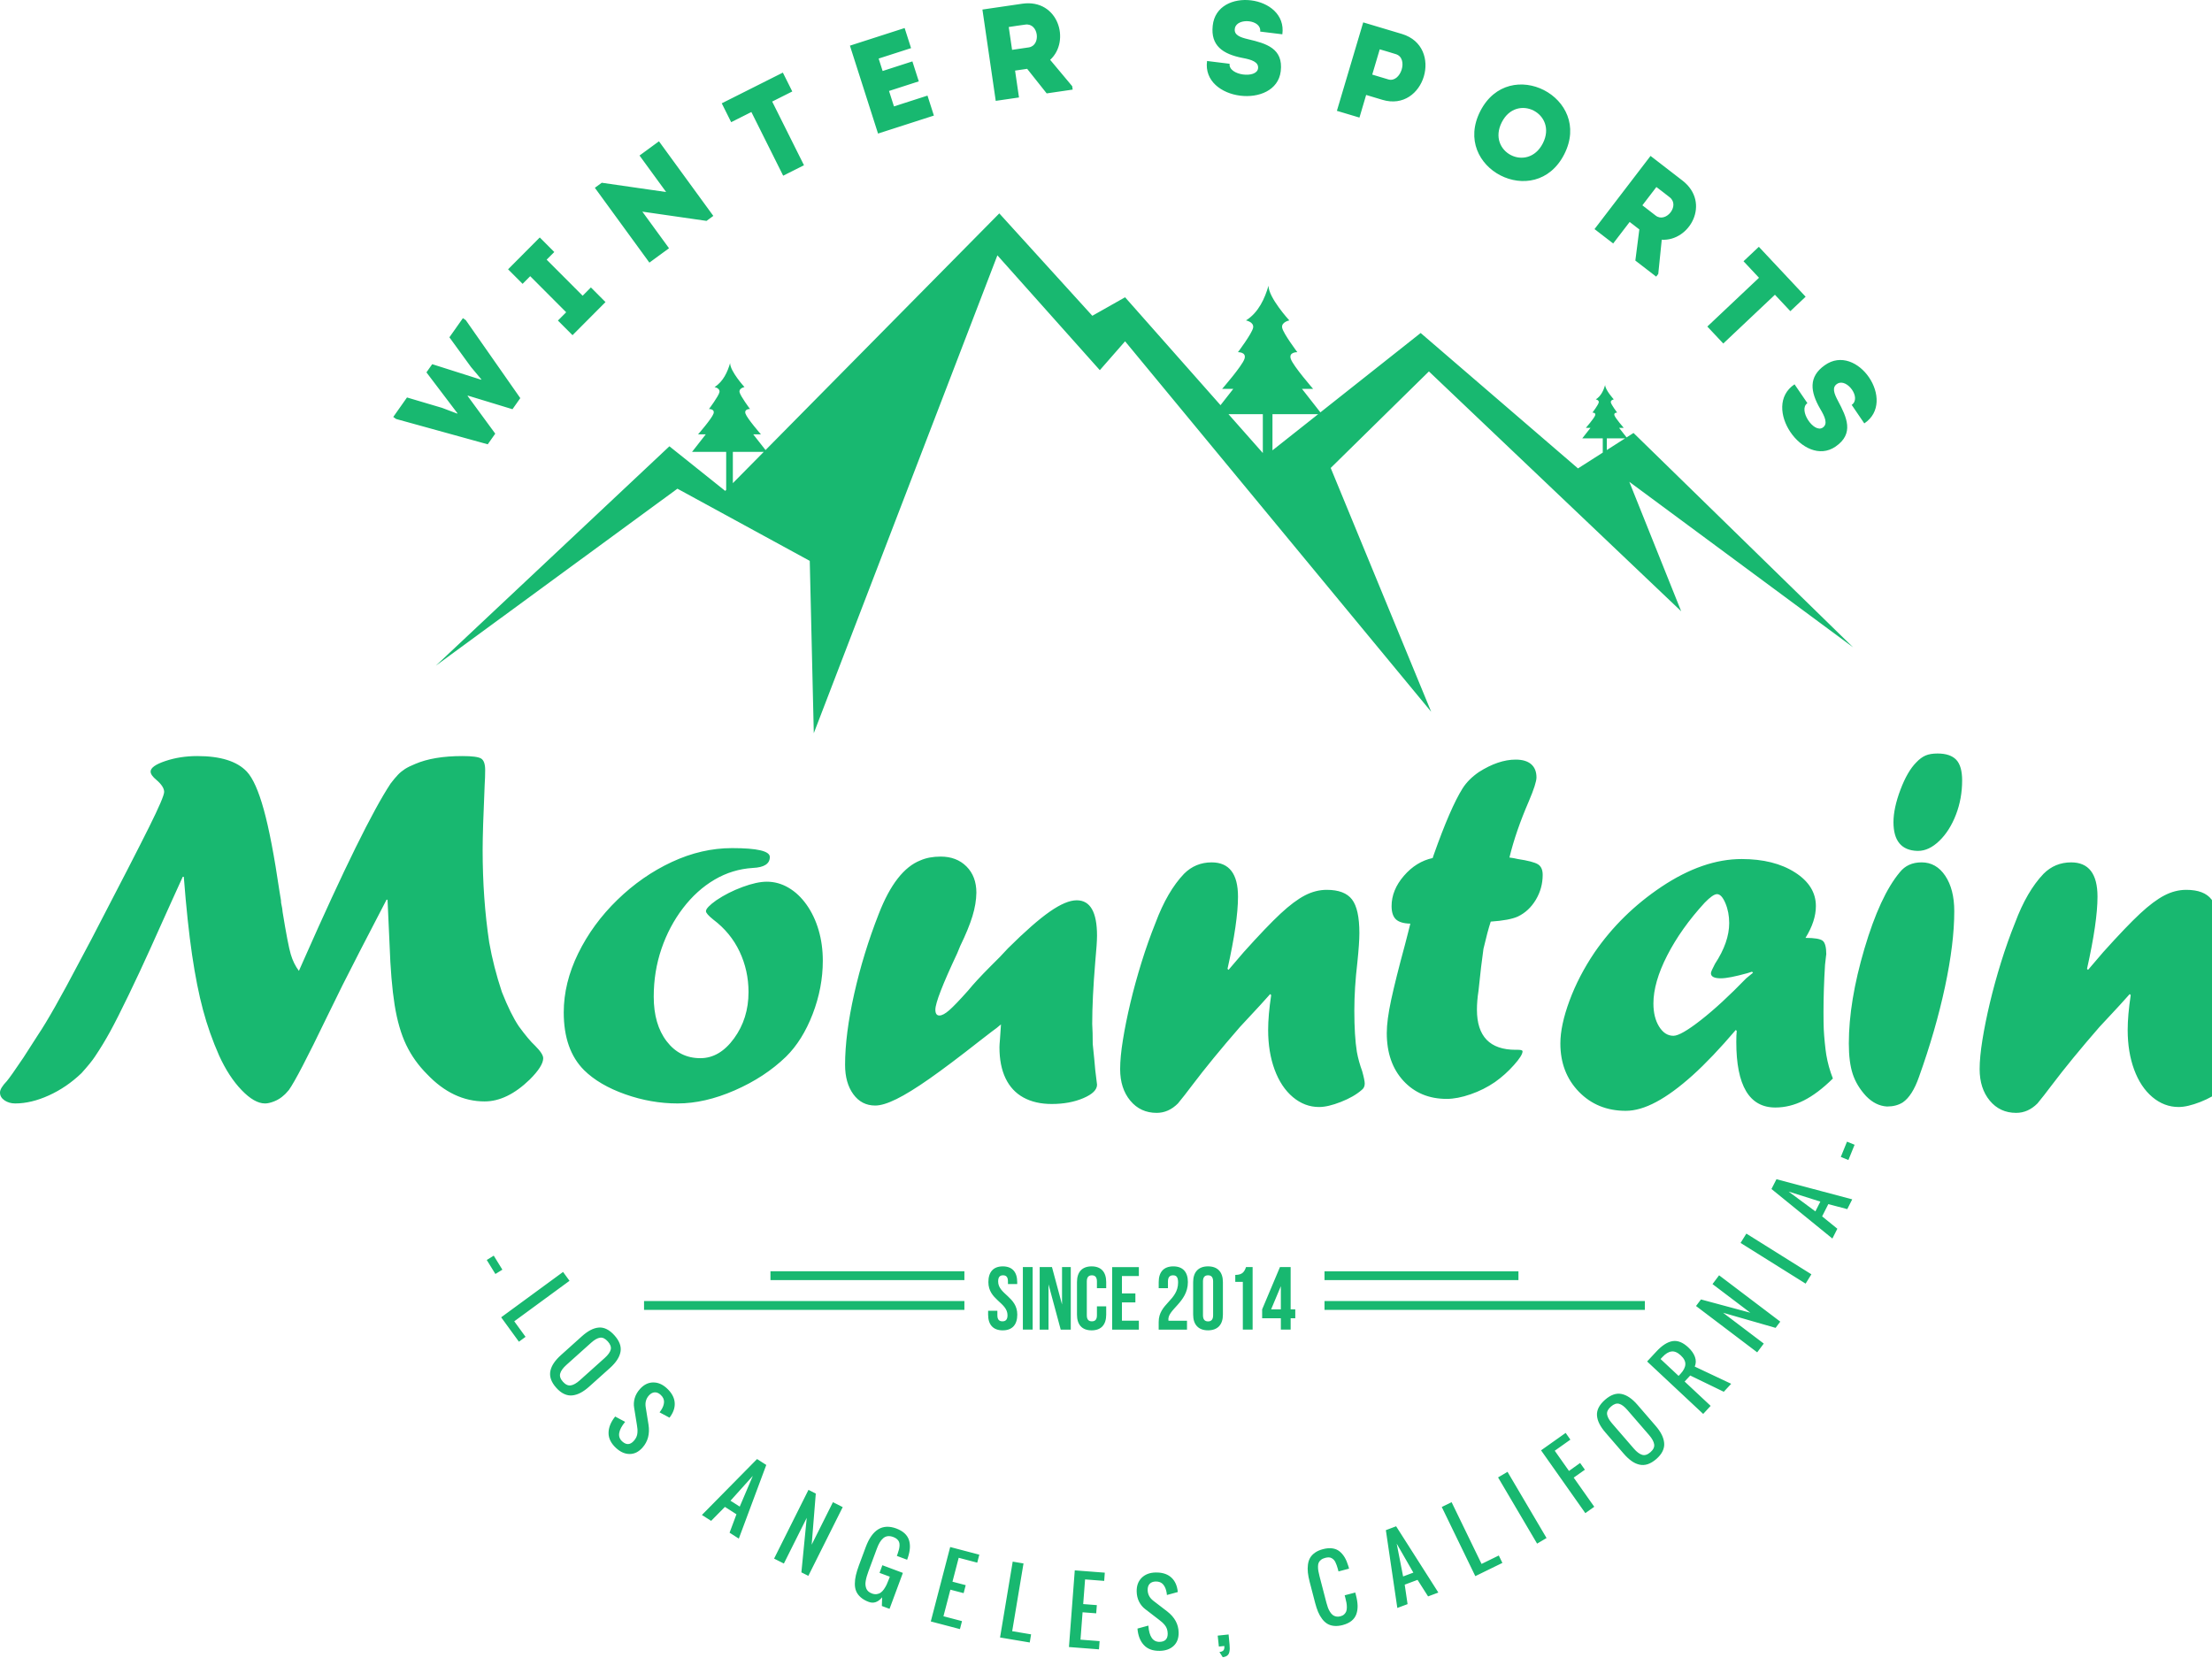 <?xml version="1.0" encoding="utf-8"?>
<!-- Generator: Adobe Illustrator 16.0.0, SVG Export Plug-In . SVG Version: 6.00 Build 0)  -->
<!DOCTYPE svg PUBLIC "-//W3C//DTD SVG 1.1//EN" "http://www.w3.org/Graphics/SVG/1.1/DTD/svg11.dtd">
<svg version="1.1" id="Layer_1" xmlns="http://www.w3.org/2000/svg" xmlns:xlink="http://www.w3.org/1999/xlink" x="0px" y="0px"
	 width="120px" height="89.954px" viewBox="0 0 120 89.954" enable-background="new 0 0 120 89.954" xml:space="preserve">
<g>
	<g>
		<path fill="#18B870" d="M26.785,68.123l-0.379,0.235l0.469,0.76l0.379-0.234L26.785,68.123z M30.896,69.488l-0.35-0.481
			l-3.358,2.461l0.963,1.324l0.36-0.264l-0.613-0.843L30.896,69.488z M33.662,73.341c0.054-0.289-0.055-0.585-0.325-0.889
			c-0.139-0.156-0.28-0.27-0.425-0.341s-0.291-0.101-0.439-0.086s-0.296,0.061-0.444,0.14c-0.147,0.078-0.303,0.19-0.466,0.336
			l-1.124,1.01c-0.163,0.146-0.292,0.289-0.388,0.429c-0.096,0.141-0.16,0.284-0.192,0.433c-0.032,0.147-0.022,0.298,0.029,0.452
			c0.053,0.154,0.148,0.31,0.288,0.466c0.138,0.155,0.28,0.267,0.428,0.335c0.147,0.069,0.297,0.096,0.447,0.079
			s0.301-0.064,0.45-0.144c0.15-0.08,0.306-0.191,0.466-0.336l1.125-1.009C33.419,73.922,33.609,73.631,33.662,73.341z M31.46,74.88
			c-0.182,0.164-0.347,0.258-0.493,0.282c-0.146,0.023-0.289-0.042-0.429-0.198c-0.139-0.156-0.188-0.306-0.147-0.449
			c0.04-0.144,0.151-0.297,0.333-0.461l1.346-1.207c0.18-0.162,0.341-0.253,0.482-0.273c0.141-0.021,0.282,0.048,0.422,0.205
			c0.141,0.157,0.192,0.306,0.156,0.444s-0.144,0.288-0.324,0.45L31.46,74.88z M35.422,75.002c-0.262,0.007-0.496,0.124-0.701,0.352
			c-0.142,0.157-0.237,0.323-0.288,0.501c-0.05,0.177-0.061,0.352-0.031,0.522l0.152,0.942c0.015,0.088,0.023,0.159,0.028,0.215
			c0.004,0.056,0.004,0.123-0.002,0.203c-0.005,0.08-0.024,0.155-0.057,0.228s-0.078,0.141-0.138,0.207
			c-0.199,0.221-0.409,0.231-0.629,0.031c-0.272-0.247-0.22-0.602,0.157-1.063l-0.54-0.289c-0.238,0.299-0.358,0.597-0.359,0.893
			s0.138,0.57,0.415,0.822c0.235,0.214,0.479,0.319,0.734,0.318s0.484-0.115,0.688-0.342c0.299-0.332,0.409-0.75,0.33-1.255
			l-0.151-0.941c-0.041-0.251,0.017-0.463,0.173-0.637c0.096-0.106,0.199-0.163,0.31-0.17c0.111-0.007,0.22,0.037,0.325,0.133
			c0.132,0.12,0.193,0.253,0.186,0.399s-0.065,0.299-0.173,0.457c-0.03,0.044-0.055,0.075-0.07,0.096l0.54,0.29
			c0.033-0.047,0.06-0.084,0.078-0.111c0.168-0.256,0.233-0.512,0.196-0.769c-0.037-0.256-0.18-0.498-0.43-0.725
			C35.933,75.098,35.685,74.996,35.422,75.002z M38.078,82.192l0.5,0.32l0.748-0.758l0.626,0.401l-0.373,0.999l0.501,0.321
			l1.49-3.997l-0.501-0.32L38.078,82.192z M40.13,81.739l-0.501-0.32l1.211-1.347L40.13,81.739z M44.033,83.804l0.223-2.773
			l-0.397-0.201l-1.865,3.729l0.531,0.268l1.24-2.48l-0.29,2.959l0.377,0.189l1.865-3.729l-0.531-0.267L44.033,83.804z
			 M49.072,83.187c-0.113-0.104-0.261-0.19-0.441-0.259c-0.757-0.282-1.313,0.055-1.668,1.013l-0.368,0.99
			c-0.072,0.195-0.126,0.371-0.163,0.528c-0.037,0.156-0.056,0.312-0.057,0.465c-0.001,0.154,0.023,0.29,0.074,0.408
			c0.05,0.118,0.131,0.228,0.244,0.327c0.112,0.1,0.257,0.184,0.436,0.25c0.263,0.098,0.505,0.015,0.727-0.25L47.84,87.13
			l0.417,0.156l0.724-1.951l-1.113-0.416l-0.153,0.415l0.557,0.207l-0.052,0.141c-0.042,0.111-0.083,0.21-0.123,0.294
			c-0.041,0.084-0.089,0.167-0.145,0.247c-0.057,0.08-0.115,0.141-0.177,0.184c-0.061,0.043-0.132,0.069-0.214,0.08
			s-0.169-0.001-0.262-0.035c-0.078-0.029-0.143-0.067-0.194-0.114c-0.051-0.046-0.088-0.1-0.111-0.16
			c-0.022-0.062-0.037-0.125-0.043-0.191s-0.001-0.142,0.015-0.225c0.015-0.083,0.033-0.163,0.056-0.24
			c0.021-0.077,0.05-0.162,0.084-0.255l0.467-1.258c0.047-0.126,0.097-0.233,0.149-0.322s0.114-0.165,0.186-0.229
			c0.07-0.063,0.152-0.102,0.245-0.114s0.196,0.002,0.31,0.045c0.082,0.03,0.149,0.069,0.2,0.116
			c0.052,0.046,0.088,0.096,0.109,0.149s0.03,0.116,0.028,0.188c-0.003,0.071-0.013,0.143-0.029,0.211
			c-0.017,0.069-0.041,0.15-0.074,0.242l-0.043,0.118l0.557,0.208c0.02-0.054,0.034-0.095,0.042-0.121
			c0.062-0.188,0.097-0.359,0.107-0.515c0.01-0.156-0.007-0.303-0.051-0.438C49.264,83.412,49.186,83.292,49.072,83.187z
			 M50.495,87.969l1.581,0.415l0.112-0.433l-1.006-0.264l0.376-1.442l0.719,0.188l0.112-0.433l-0.718-0.188l0.338-1.297l1.006,0.264
			l0.112-0.433l-1.58-0.415L50.495,87.969z M55.525,84.822l-0.586-0.099l-0.687,4.116l1.611,0.271l0.073-0.441l-1.025-0.172
			L55.525,84.822z M57.99,89.357l1.629,0.125l0.034-0.446l-1.037-0.079l0.113-1.486l0.74,0.057l0.034-0.445l-0.74-0.057l0.102-1.338
			l1.037,0.08l0.033-0.446l-1.629-0.125L57.99,89.357z M63.324,87.428l-0.755-0.58c-0.201-0.154-0.304-0.349-0.309-0.583
			c-0.003-0.143,0.033-0.255,0.109-0.337c0.075-0.081,0.185-0.123,0.327-0.127c0.178-0.003,0.313,0.051,0.408,0.163
			c0.094,0.112,0.156,0.263,0.187,0.452c0.007,0.052,0.012,0.092,0.014,0.118l0.591-0.161c-0.007-0.058-0.014-0.103-0.019-0.135
			c-0.053-0.302-0.18-0.533-0.382-0.694s-0.472-0.238-0.81-0.231c-0.313,0.007-0.563,0.103-0.751,0.288
			c-0.186,0.186-0.276,0.432-0.27,0.739c0.004,0.211,0.049,0.398,0.133,0.562c0.085,0.164,0.196,0.298,0.335,0.402l0.754,0.58
			c0.071,0.055,0.127,0.101,0.168,0.138s0.087,0.087,0.138,0.148c0.051,0.063,0.089,0.131,0.114,0.205
			c0.025,0.075,0.039,0.156,0.041,0.245c0.006,0.298-0.14,0.45-0.437,0.456c-0.366,0.008-0.57-0.286-0.612-0.882l-0.591,0.161
			c0.031,0.382,0.147,0.681,0.35,0.896c0.201,0.217,0.489,0.32,0.863,0.313c0.317-0.006,0.568-0.098,0.753-0.273
			s0.273-0.417,0.267-0.723C63.933,88.122,63.727,87.742,63.324,87.428z M66.651,88.675l-0.591,0.063l0.063,0.593l0.295-0.031
			c0.012,0.104-0.004,0.183-0.044,0.234c-0.041,0.051-0.114,0.082-0.22,0.093l0.179,0.281c0.073-0.008,0.135-0.024,0.185-0.05
			c0.05-0.026,0.088-0.057,0.115-0.094c0.027-0.036,0.047-0.083,0.06-0.142s0.019-0.116,0.02-0.174c0-0.059-0.003-0.129-0.009-0.213
			C66.692,89.084,66.675,88.897,66.651,88.675z M73.523,86.4l-0.575,0.15l0.038,0.145c0.025,0.1,0.045,0.188,0.059,0.264
			c0.014,0.077,0.021,0.157,0.021,0.242c0,0.085-0.011,0.158-0.032,0.218c-0.022,0.061-0.06,0.115-0.112,0.164
			c-0.053,0.05-0.121,0.085-0.207,0.107c-0.085,0.022-0.164,0.025-0.236,0.01c-0.071-0.016-0.134-0.044-0.186-0.087
			s-0.1-0.1-0.144-0.171c-0.044-0.07-0.081-0.145-0.109-0.22c-0.028-0.076-0.055-0.162-0.08-0.259l-0.375-1.441
			c-0.029-0.111-0.05-0.206-0.063-0.283c-0.015-0.077-0.021-0.158-0.021-0.243c-0.001-0.085,0.012-0.156,0.036-0.213
			c0.025-0.058,0.067-0.109,0.126-0.157s0.135-0.083,0.228-0.107c0.072-0.02,0.137-0.027,0.195-0.026
			c0.058,0.002,0.108,0.015,0.152,0.04c0.044,0.024,0.083,0.054,0.116,0.087c0.034,0.034,0.064,0.079,0.092,0.136
			c0.027,0.058,0.051,0.113,0.07,0.169c0.02,0.055,0.04,0.122,0.063,0.201l0.033,0.129l0.574-0.151
			c-0.016-0.06-0.027-0.104-0.036-0.132c-0.058-0.188-0.125-0.35-0.203-0.481c-0.079-0.132-0.173-0.241-0.282-0.328
			c-0.109-0.086-0.24-0.14-0.391-0.16c-0.15-0.02-0.319-0.005-0.507,0.044c-0.169,0.045-0.312,0.107-0.428,0.189
			s-0.205,0.176-0.266,0.281c-0.06,0.105-0.1,0.229-0.118,0.369s-0.02,0.285-0.003,0.435c0.017,0.15,0.048,0.315,0.096,0.498
			l0.299,1.15c0.048,0.183,0.101,0.343,0.159,0.481s0.13,0.265,0.215,0.378c0.084,0.113,0.179,0.201,0.283,0.265
			s0.228,0.103,0.368,0.117c0.142,0.014,0.297-0.001,0.466-0.045c0.197-0.052,0.358-0.128,0.482-0.228
			c0.123-0.1,0.21-0.221,0.26-0.363c0.051-0.143,0.073-0.297,0.069-0.464c-0.005-0.168-0.034-0.355-0.089-0.564L73.523,86.4z
			 M75.182,83.016l0.622,4.221l0.556-0.208l-0.155-1.056l0.696-0.261l0.572,0.898l0.557-0.209l-2.291-3.595L75.182,83.016z
			 M76.674,85.32l-0.556,0.208l-0.347-1.779L76.674,85.32z M80.374,84.848l-1.625-3.35l-0.534,0.261l1.82,3.752l1.469-0.718
			l-0.195-0.402L80.374,84.848z M81.27,80.155l2.117,3.592l0.512-0.304l-2.117-3.592L81.27,80.155z M85.979,79.737l-0.258-0.365
			l-0.605,0.431l-0.772-1.096l0.849-0.602l-0.257-0.365l-1.334,0.946l2.401,3.406l0.485-0.344l-1.115-1.582L85.979,79.737z
			 M89.817,77.357l-0.988-1.144c-0.288-0.333-0.576-0.528-0.864-0.586c-0.287-0.058-0.584,0.046-0.891,0.313
			c-0.157,0.138-0.272,0.278-0.346,0.422c-0.073,0.145-0.104,0.291-0.092,0.439c0.012,0.148,0.056,0.298,0.132,0.447
			c0.075,0.15,0.186,0.308,0.328,0.473l0.988,1.144c0.144,0.165,0.284,0.297,0.422,0.396c0.139,0.099,0.281,0.165,0.428,0.199
			c0.146,0.035,0.298,0.027,0.452-0.022c0.154-0.051,0.31-0.145,0.468-0.281c0.156-0.137,0.271-0.278,0.341-0.425
			s0.1-0.296,0.085-0.447c-0.014-0.151-0.06-0.303-0.136-0.454C90.067,77.677,89.958,77.52,89.817,77.357z M89.535,78.787
			c-0.158,0.137-0.308,0.185-0.45,0.142s-0.294-0.156-0.454-0.342l-1.183-1.368c-0.158-0.184-0.246-0.346-0.265-0.488
			c-0.019-0.142,0.052-0.282,0.211-0.42c0.158-0.139,0.307-0.188,0.444-0.15s0.286,0.149,0.443,0.332l1.184,1.368
			c0.16,0.186,0.251,0.352,0.272,0.499C89.761,78.506,89.693,78.649,89.535,78.787z M91.952,73.622
			c-0.062-0.179-0.184-0.354-0.364-0.522c-0.292-0.273-0.578-0.386-0.856-0.339s-0.568,0.233-0.87,0.558l-0.507,0.545l3.042,2.846
			l0.405-0.437l-1.412-1.32l0.304-0.327l1.82,0.882l0.402-0.433l-1.977-0.933C92.01,73.974,92.015,73.801,91.952,73.622z
			 M91.165,74.538l-0.102,0.109l-0.978-0.915l0.102-0.109c0.168-0.182,0.333-0.282,0.494-0.301c0.16-0.02,0.328,0.052,0.501,0.214
			c0.173,0.161,0.256,0.323,0.247,0.486C91.422,74.184,91.334,74.356,91.165,74.538z M92.903,69.666l2.052,1.554l-2.678-0.721
			l-0.269,0.356l3.319,2.514l0.357-0.476l-2.208-1.672l2.849,0.82l0.254-0.338l-3.319-2.514L92.903,69.666z M94.425,67.433
			l3.529,2.208l0.313-0.506l-3.528-2.208L94.425,67.433z M96.101,64.507l3.305,2.688l0.269-0.532l-0.826-0.671l0.337-0.665
			l1.027,0.273l0.269-0.531l-4.11-1.093L96.101,64.507z M98.753,65.191l-0.269,0.531l-1.454-1.075L98.753,65.191z M99.863,62.767
			l0.412,0.168l0.336-0.828l-0.412-0.168L99.863,62.767z M26.46,24.105l0.407-0.578l-1.5-2.046l0.013-0.018l2.422,0.738l0.424-0.602
			l-2.956-4.228l-0.157-0.111L24.38,18.3l1.17,1.61l0.564,0.673l-0.013,0.018l-2.654-0.843c-0.115,0.164-0.197,0.28-0.313,0.444
			l1.683,2.22l-0.013,0.018l-0.819-0.311l-1.906-0.565l-0.745,1.057l0.156,0.111L26.46,24.105z M28.763,14.984l1.952,1.957
			l-0.448,0.45l0.792,0.794l1.789-1.797l-0.792-0.794l-0.448,0.45l-1.953-1.957l0.414-0.415l-0.787-0.789l-1.719,1.727l0.787,0.789
			L28.763,14.984z M36.294,13.468l-1.447-1.986l3.482,0.502l0.368-0.271l-2.949-4.047c-0.352,0.258-0.702,0.515-1.054,0.772
			l1.443,1.98l-3.492-0.503l-0.374,0.274l2.958,4.059C35.58,13.992,35.938,13.73,36.294,13.468z M40.762,6.077l1.725,3.455
			c0.376-0.189,0.752-0.378,1.129-0.567l-1.725-3.455l1.09-0.548c-0.172-0.346-0.342-0.685-0.511-1.023l-3.315,1.666
			c0.169,0.34,0.338,0.679,0.511,1.024L40.762,6.077z M50.663,6.27c-0.115-0.36-0.233-0.729-0.347-1.083
			c-0.713,0.229-1.12,0.361-1.819,0.586c-0.092-0.286-0.179-0.559-0.268-0.838l1.615-0.521c-0.115-0.36-0.23-0.722-0.347-1.083
			l-1.615,0.521l-0.216-0.675c0.699-0.225,1.053-0.339,1.759-0.566c-0.118-0.367-0.235-0.735-0.349-1.09
			c-1.114,0.358-1.867,0.602-2.968,0.956c0.506,1.58,1.016,3.174,1.525,4.769C48.735,6.891,49.55,6.629,50.663,6.27z M55.28,5.288
			L55.067,3.83l0.656-0.096l1.059,1.333l1.41-0.206l-0.026-0.185l-1.195-1.429c1.125-1.032,0.432-3.323-1.51-3.046
			c-0.719,0.105-1.452,0.213-2.165,0.317c0.241,1.656,0.481,3.305,0.722,4.954C54.427,5.413,54.857,5.35,55.28,5.288z M55.626,1.334
			c0.721-0.099,0.865,1.138,0.181,1.238l-0.902,0.132c-0.059-0.396-0.122-0.835-0.181-1.238C55.02,1.423,55.329,1.371,55.626,1.334z
			 M69.479,3.868c0.152-1.242-0.791-1.511-1.762-1.738c-0.439-0.104-0.798-0.228-0.724-0.601c0.114-0.584,1.452-0.477,1.371,0.184
			c0.431,0.053,0.757,0.093,1.202,0.148c0.291-2.141-3.558-2.615-3.777-0.466c-0.118,1.08,0.544,1.537,1.609,1.747
			c0.492,0.09,0.893,0.219,0.851,0.566c-0.071,0.582-1.62,0.384-1.543-0.248c-0.431-0.053-0.799-0.099-1.224-0.151
			C65.187,5.493,69.223,5.954,69.479,3.868z M74.113,5.151l0.882,0.265c2.289,0.686,3.35-2.88,1.063-3.572
			c-0.704-0.211-1.414-0.424-2.104-0.63c-0.477,1.604-0.952,3.201-1.428,4.799c0.403,0.121,0.813,0.243,1.224,0.366L74.113,5.151z
			 M74.85,2.676c0.28,0.084,0.59,0.169,0.875,0.262c0.709,0.22,0.262,1.572-0.408,1.371l-0.874-0.262
			C74.559,3.657,74.733,3.067,74.85,2.676z M84.859,8.371c1.572-3.081-2.983-5.42-4.555-2.339
			C78.729,9.119,83.285,11.458,84.859,8.371z M81.472,6.631c0.818-1.604,3.045-0.461,2.227,1.144
			C82.874,9.391,80.647,8.248,81.472,6.631z M88.408,12.042l0.525,0.405l-0.216,1.69l1.13,0.871l0.113-0.146l0.189-1.856
			c1.521,0.091,2.676-2.004,1.126-3.208C90.7,9.353,90.112,8.9,89.541,8.459c-1.016,1.327-2.027,2.648-3.039,3.97
			c0.328,0.253,0.673,0.519,1.012,0.78L88.408,12.042z M89.858,10.147c0.237,0.184,0.49,0.369,0.724,0.558
			c0.572,0.45-0.212,1.415-0.76,0.993l-0.724-0.559C89.342,10.822,89.611,10.47,89.858,10.147z M93.487,18.637l2.802-2.646
			l0.836,0.891c0.28-0.265,0.555-0.524,0.83-0.784l-2.539-2.708c-0.275,0.26-0.551,0.52-0.831,0.784l0.84,0.896l-2.803,2.646
			C92.91,18.023,93.199,18.331,93.487,18.637z M97.353,20.85c-1.829,1.219,0.491,4.566,2.223,3.38
			c1.03-0.706,0.606-1.594,0.137-2.476c-0.212-0.4-0.356-0.752-0.028-0.942c0.513-0.299,1.315,0.779,0.768,1.154
			c0.246,0.36,0.431,0.632,0.684,1.005c1.795-1.195-0.393-4.409-2.146-3.155c-0.887,0.625-0.791,1.426-0.245,2.368
			c0.258,0.43,0.427,0.816,0.138,1.014c-0.482,0.331-1.357-0.967-0.833-1.326C97.803,21.511,97.594,21.205,97.353,20.85z
			 M55.187,71.322c0-0.97-1.038-1.101-1.038-1.799c0-0.242,0.096-0.334,0.266-0.334c0.169,0,0.266,0.092,0.266,0.334v0.141h0.502
			v-0.106c0-0.543-0.266-0.853-0.782-0.853s-0.782,0.31-0.782,0.853c0,0.97,1.038,1.101,1.038,1.799
			c0,0.242-0.106,0.329-0.275,0.329s-0.275-0.087-0.275-0.329v-0.243h-0.502v0.209c0,0.543,0.271,0.853,0.792,0.853
			S55.187,71.865,55.187,71.322z M55.49,72.136h0.531v-3.394H55.49V72.136z M58.089,68.743h-0.474v2.031l-0.546-2.031h-0.666v3.394
			h0.478v-2.458l0.662,2.458h0.546V68.743z M59.219,68.705c-0.521,0-0.793,0.31-0.793,0.853v1.765c0,0.543,0.271,0.853,0.793,0.853
			s0.792-0.31,0.792-0.853v-0.451h-0.503v0.485c0,0.242-0.105,0.329-0.274,0.329c-0.17,0-0.275-0.087-0.275-0.329v-1.833
			c0-0.242,0.105-0.334,0.275-0.334c0.169,0,0.274,0.092,0.274,0.334v0.364h0.503v-0.33C60.011,69.014,59.74,68.705,59.219,68.705z
			 M61.783,71.651h-0.918v-0.993h0.729v-0.484h-0.729v-0.945h0.918v-0.485h-1.449v3.394h1.449V71.651z M63.651,68.705
			c-0.521,0-0.792,0.31-0.792,0.853v0.33h0.502v-0.364c0-0.242,0.106-0.334,0.275-0.334c0.17,0,0.275,0.082,0.275,0.388
			c0,0.979-1.053,1.144-1.053,2.143v0.417h1.536v-0.485h-1.005c-0.102-0.596,1.053-0.979,1.053-2.094
			C64.443,69.014,64.173,68.705,63.651,68.705z M66.342,71.322v-1.765c0-0.543-0.285-0.853-0.807-0.853
			c-0.522,0-0.807,0.31-0.807,0.853v1.765c0,0.543,0.284,0.853,0.807,0.853C66.057,72.174,66.342,71.865,66.342,71.322z
			 M65.811,71.356c0,0.242-0.106,0.334-0.275,0.334c-0.17,0-0.275-0.092-0.275-0.334v-1.833c0-0.242,0.105-0.334,0.275-0.334
			c0.169,0,0.275,0.092,0.275,0.334V71.356z M67.013,69.169v0.378h0.41v2.589h0.531v-3.394h-0.357
			C67.515,68.971,67.423,69.169,67.013,69.169z M70.017,68.743h-0.58l-0.966,2.293v0.484h1.015v0.616h0.531V71.52h0.251v-0.484
			h-0.251V68.743z M69.485,71.036h-0.527l0.527-1.256V71.036z M29.469,57.41c0-0.156-0.146-0.382-0.44-0.676
			c-0.238-0.221-0.531-0.57-0.88-1.049c-0.293-0.433-0.601-1.054-0.921-1.863c-0.303-0.91-0.532-1.807-0.688-2.69
			c-0.238-1.582-0.357-3.256-0.357-5.021c0-0.699,0.037-1.877,0.11-3.532c0.019-0.285,0.027-0.553,0.027-0.801
			c0-0.322-0.071-0.528-0.213-0.621c-0.143-0.092-0.483-0.138-1.024-0.138c-1.045,0-1.897,0.143-2.557,0.427
			c-0.229,0.092-0.415,0.184-0.558,0.275c-0.142,0.093-0.268,0.195-0.378,0.311c-0.11,0.114-0.243,0.273-0.398,0.475
			c-0.972,1.47-2.539,4.651-4.702,9.546l-0.275,0.62c-0.193-0.257-0.341-0.557-0.442-0.901c-0.102-0.344-0.249-1.107-0.442-2.291
			c0-0.082-0.027-0.252-0.083-0.509c0-0.073-0.005-0.133-0.014-0.179c-0.01-0.046-0.019-0.099-0.027-0.158
			c-0.01-0.06-0.023-0.145-0.042-0.255c-0.286-1.945-0.571-3.431-0.855-4.456s-0.592-1.713-0.922-2.063
			c-0.532-0.562-1.427-0.842-2.685-0.842c-0.624,0-1.202,0.09-1.734,0.27c-0.532,0.179-0.799,0.37-0.799,0.572
			c0,0.129,0.106,0.28,0.319,0.455c0.277,0.239,0.416,0.455,0.416,0.648c0,0.175-0.271,0.808-0.812,1.897s-1.583,3.116-3.124,6.077
			l-0.66,1.242c-1,1.904-1.748,3.225-2.243,3.96l-0.798,1.242c-0.459,0.681-0.757,1.104-0.895,1.269C0.124,58.909,0,59.116,0,59.272
			c0,0.175,0.083,0.317,0.247,0.428c0.165,0.11,0.357,0.166,0.577,0.166c0.577,0,1.186-0.145,1.827-0.436
			c0.641-0.29,1.231-0.692,1.771-1.209c0.348-0.387,0.591-0.686,0.728-0.897c0.303-0.451,0.579-0.907,0.831-1.368
			c0.252-0.46,0.585-1.118,0.998-1.974s0.809-1.701,1.186-2.539c0.046-0.101,0.211-0.469,0.496-1.104
			c0.284-0.634,0.496-1.104,0.634-1.407c0.138-0.303,0.345-0.759,0.62-1.365h0.056c0.129,1.666,0.278,3.076,0.448,4.231
			c0.171,1.155,0.368,2.154,0.595,2.996c0.225,0.842,0.517,1.668,0.875,2.478c0.349,0.764,0.754,1.387,1.218,1.869
			c0.463,0.483,0.888,0.725,1.272,0.725c0.138,0,0.306-0.039,0.503-0.117s0.373-0.191,0.529-0.338
			c0.046-0.037,0.097-0.088,0.151-0.152s0.092-0.105,0.11-0.124c0.321-0.45,1.004-1.762,2.05-3.933
			c0.33-0.681,0.617-1.265,0.86-1.752s0.558-1.104,0.942-1.849c0.386-0.745,0.867-1.675,1.445-2.787h0.055
			c0.009,0.184,0.046,0.993,0.11,2.428c0.046,1.325,0.138,2.417,0.274,3.277c0.138,0.86,0.347,1.582,0.626,2.166
			s0.657,1.115,1.135,1.594c0.935,0.984,1.976,1.477,3.121,1.477c0.815,0,1.632-0.396,2.448-1.187
			C29.226,58.082,29.469,57.695,29.469,57.41z M43.756,49.083c-0.284-0.4-0.612-0.708-0.983-0.924
			c-0.371-0.217-0.763-0.324-1.176-0.324c-0.357,0-0.798,0.096-1.32,0.289s-0.994,0.433-1.416,0.718
			c-0.376,0.267-0.563,0.465-0.563,0.593c0,0.093,0.133,0.244,0.398,0.456c0.623,0.469,1.098,1.046,1.424,1.731
			c0.324,0.686,0.487,1.419,0.487,2.2c0,0.957-0.261,1.794-0.783,2.512s-1.133,1.076-1.829,1.076c-0.752,0-1.361-0.306-1.829-0.918
			c-0.468-0.611-0.701-1.418-0.701-2.421c0-0.911,0.14-1.775,0.419-2.594c0.28-0.819,0.67-1.555,1.169-2.208
			c0.5-0.653,1.07-1.168,1.712-1.545c0.642-0.378,1.334-0.589,2.077-0.635c0.614-0.028,0.921-0.226,0.921-0.594
			c0-0.322-0.683-0.482-2.049-0.482c-1.1,0-2.188,0.25-3.266,0.752c-1.077,0.501-2.063,1.187-2.957,2.056
			c-0.894,0.869-1.602,1.837-2.124,2.904s-0.784,2.134-0.784,3.201c0,1.352,0.367,2.396,1.101,3.132
			c0.55,0.543,1.295,0.979,2.234,1.311s1.886,0.497,2.84,0.497c0.98,0,2.015-0.236,3.101-0.711c1.086-0.474,2.015-1.083,2.784-1.828
			c0.596-0.588,1.077-1.359,1.444-2.311c0.366-0.952,0.55-1.916,0.55-2.891c0-0.589-0.075-1.144-0.227-1.663
			S44.04,49.483,43.756,49.083z M54.303,55.575c-0.019,0.331-0.037,0.6-0.055,0.807c-0.019,0.207-0.028,0.353-0.028,0.435
			c0,0.663,0.11,1.224,0.33,1.684c0.221,0.46,0.544,0.808,0.97,1.042s0.938,0.352,1.533,0.352c0.65,0,1.224-0.105,1.719-0.317
			c0.495-0.211,0.742-0.455,0.742-0.731l-0.096-0.786c-0.027-0.331-0.073-0.805-0.138-1.421c0-0.239-0.002-0.435-0.007-0.587
			c-0.005-0.151-0.012-0.319-0.021-0.503c0-0.92,0.055-2.043,0.165-3.367c0.064-0.681,0.096-1.154,0.096-1.421
			c0-1.278-0.367-1.918-1.102-1.918c-0.385,0-0.872,0.205-1.459,0.614c-0.588,0.409-1.346,1.074-2.272,1.993l-0.44,0.47l-0.51,0.51
			c-0.523,0.524-0.927,0.962-1.212,1.312c-0.459,0.515-0.798,0.869-1.019,1.063c-0.22,0.192-0.398,0.289-0.536,0.289
			c-0.146,0-0.22-0.105-0.22-0.317c0-0.359,0.395-1.377,1.183-3.053l0.165-0.4c0.304-0.625,0.524-1.163,0.662-1.613
			c0.139-0.451,0.21-0.878,0.215-1.282c0-0.588-0.179-1.062-0.536-1.42s-0.825-0.537-1.402-0.537c-0.422,0-0.789,0.069-1.101,0.207
			c-0.889,0.35-1.641,1.315-2.255,2.897c-0.56,1.426-1.004,2.872-1.334,4.339c-0.33,1.468-0.495,2.753-0.495,3.856
			c0,0.653,0.149,1.185,0.447,1.594s0.694,0.614,1.189,0.614c0.293,0,0.678-0.117,1.154-0.352c0.477-0.235,1.073-0.603,1.788-1.104
			c0.715-0.501,1.623-1.184,2.723-2.049c0.568-0.441,0.876-0.676,0.921-0.703L54.303,55.575z M67.95,54.981
			c0.243-0.257,0.562-0.606,0.956-1.049l0.055,0.056c-0.11,0.727-0.165,1.356-0.165,1.891c0,0.8,0.117,1.518,0.351,2.152
			c0.234,0.635,0.564,1.131,0.99,1.49c0.426,0.358,0.9,0.538,1.423,0.538c0.321,0,0.716-0.093,1.183-0.276
			c0.468-0.184,0.844-0.4,1.128-0.648c0.11-0.083,0.165-0.197,0.165-0.345c0-0.119-0.046-0.345-0.138-0.676
			c-0.128-0.35-0.225-0.699-0.289-1.049c-0.091-0.57-0.137-1.315-0.137-2.235c0-0.818,0.055-1.692,0.165-2.622
			c0.073-0.698,0.109-1.228,0.109-1.586c0-0.865-0.133-1.472-0.398-1.821s-0.724-0.524-1.374-0.524
			c-0.402,0-0.799,0.102-1.188,0.304c-0.389,0.203-0.828,0.532-1.318,0.988s-1.154,1.15-1.992,2.082l-0.829,0.968l-0.055-0.055
			c0.38-1.699,0.569-3.004,0.569-3.915c0-1.241-0.477-1.862-1.431-1.862c-0.587,0-1.086,0.207-1.499,0.621
			c-0.604,0.635-1.118,1.518-1.54,2.648c-0.274,0.681-0.529,1.398-0.763,2.152c-0.234,0.755-0.436,1.488-0.605,2.201
			s-0.305,1.382-0.405,2.008c-0.102,0.625-0.151,1.154-0.151,1.586c0,0.699,0.184,1.27,0.55,1.711
			c0.366,0.442,0.844,0.663,1.431,0.663c0.431,0,0.815-0.171,1.154-0.511c0.229-0.276,0.481-0.598,0.757-0.966
			c0.715-0.947,1.586-2.01,2.612-3.188C67.48,55.483,67.707,55.239,67.95,54.981z M76.222,51.242
			c-0.34,1.251-0.589,2.249-0.75,2.994c-0.16,0.745-0.24,1.348-0.24,1.808c0,1.076,0.301,1.941,0.902,2.594
			c0.602,0.653,1.385,0.98,2.349,0.98c0.386,0,0.817-0.083,1.295-0.249c0.478-0.165,0.918-0.386,1.321-0.662
			c0.376-0.267,0.72-0.574,1.031-0.925c0.312-0.349,0.468-0.598,0.468-0.744c0-0.056-0.082-0.083-0.248-0.083h-0.123
			c-1.403,0-2.104-0.727-2.104-2.179c0-0.313,0.027-0.648,0.083-1.007c0.1-0.975,0.19-1.739,0.271-2.291
			c0.146-0.626,0.276-1.118,0.395-1.478c0.678-0.046,1.168-0.138,1.471-0.275c0.402-0.193,0.728-0.497,0.976-0.911
			c0.247-0.414,0.371-0.865,0.371-1.353c0-0.276-0.088-0.467-0.262-0.573c-0.175-0.105-0.537-0.2-1.088-0.283
			c-0.147-0.036-0.299-0.063-0.454-0.082c0.23-0.947,0.58-1.964,1.051-3.049c0.277-0.652,0.416-1.084,0.416-1.296
			c0-0.313-0.097-0.553-0.29-0.719c-0.192-0.165-0.473-0.248-0.839-0.248c-0.625,0-1.29,0.226-1.997,0.676
			c-0.376,0.258-0.67,0.552-0.881,0.883c-0.44,0.699-0.964,1.904-1.569,3.615l-0.055,0.166c-0.597,0.129-1.116,0.45-1.562,0.966
			c-0.444,0.515-0.667,1.062-0.667,1.642c0,0.331,0.078,0.57,0.234,0.718c0.155,0.146,0.417,0.226,0.783,0.234
			c-0.009,0.046-0.046,0.19-0.109,0.435C76.336,50.79,76.276,51.021,76.222,51.242z M96.312,60.086c0.522,0,1.036-0.127,1.54-0.38
			s1.031-0.65,1.581-1.193c-0.165-0.423-0.284-0.851-0.357-1.283c-0.027-0.165-0.055-0.386-0.082-0.662
			c-0.028-0.276-0.046-0.52-0.056-0.731c-0.009-0.211-0.014-0.524-0.014-0.938c0-0.791,0.027-1.643,0.083-2.553
			c0.046-0.414,0.068-0.603,0.068-0.566c0-0.386-0.064-0.632-0.192-0.738c-0.129-0.105-0.44-0.158-0.936-0.158
			c0.376-0.607,0.564-1.182,0.564-1.725c0-0.736-0.378-1.346-1.135-1.828c-0.756-0.483-1.721-0.725-2.895-0.725
			c-1.394,0-2.842,0.502-4.345,1.504c-1.458,0.976-2.668,2.162-3.631,3.56c-0.577,0.855-1.031,1.729-1.361,2.622
			s-0.495,1.665-0.495,2.318c0,1.058,0.335,1.932,1.004,2.621s1.518,1.035,2.544,1.035c0.504,0,1.057-0.161,1.657-0.483
			c0.601-0.321,1.256-0.803,1.967-1.441c0.71-0.64,1.491-1.461,2.344-2.463l0.052,0.051c-0.016,0.152-0.024,0.347-0.024,0.598
			C94.193,58.9,94.899,60.086,96.312,60.086z M92.275,55.34c-0.729,0.57-1.226,0.855-1.492,0.855c-0.312,0-0.57-0.166-0.776-0.497
			s-0.31-0.75-0.31-1.256c0-0.763,0.25-1.633,0.749-2.607c0.5-0.975,1.176-1.927,2.028-2.856c0.303-0.313,0.527-0.469,0.674-0.469
			c0.165,0,0.316,0.163,0.454,0.49c0.138,0.326,0.206,0.688,0.206,1.083c0,0.689-0.257,1.426-0.77,2.207
			c-0.147,0.276-0.221,0.446-0.221,0.511c0,0.184,0.179,0.276,0.537,0.276c0.293,0,0.77-0.093,1.43-0.276l0.262-0.083l0.055,0.056
			l-0.371,0.304C93.822,54.015,93.004,54.77,92.275,55.34z M105.112,40.88c-0.267,0-0.483,0.036-0.653,0.11
			c-0.17,0.073-0.337,0.197-0.502,0.372c-0.321,0.322-0.607,0.816-0.859,1.483s-0.378,1.254-0.378,1.759
			c0,1.013,0.431,1.532,1.292,1.56h0.041c0.395,0,0.779-0.182,1.155-0.545s0.676-0.837,0.901-1.421
			c0.225-0.584,0.336-1.203,0.336-1.856c0-0.524-0.107-0.898-0.322-1.124C105.907,40.993,105.57,40.88,105.112,40.88z
			 M104.245,46.786c-0.504,0-0.898,0.179-1.183,0.538c-0.715,0.855-1.354,2.237-1.918,4.146c-0.563,1.909-0.846,3.622-0.846,5.141
			c0,0.681,0.071,1.234,0.213,1.662s0.383,0.826,0.722,1.193c0.338,0.35,0.714,0.538,1.126,0.565h0.027
			c0.32,0,0.6-0.073,0.838-0.221c0.348-0.239,0.641-0.699,0.879-1.381c0.606-1.692,1.077-3.322,1.412-4.891s0.503-2.937,0.503-4.104
			c0-0.791-0.163-1.43-0.488-1.917S104.776,46.786,104.245,46.786z M120.526,58.114c-0.128-0.35-0.225-0.699-0.288-1.049
			c-0.092-0.57-0.138-1.315-0.138-2.235c0-0.818,0.055-1.692,0.165-2.622c0.073-0.698,0.109-1.228,0.109-1.586
			c0-0.865-0.133-1.472-0.398-1.821s-0.724-0.524-1.373-0.524c-0.403,0-0.8,0.102-1.188,0.304c-0.39,0.203-0.829,0.532-1.319,0.988
			s-1.154,1.15-1.992,2.082l-0.828,0.968l-0.056-0.055c0.38-1.699,0.569-3.004,0.569-3.915c0-1.241-0.477-1.862-1.43-1.862
			c-0.587,0-1.087,0.207-1.499,0.621c-0.605,0.635-1.119,1.518-1.54,2.648c-0.275,0.681-0.53,1.398-0.764,2.152
			c-0.234,0.755-0.436,1.488-0.605,2.201s-0.305,1.382-0.405,2.008c-0.101,0.625-0.151,1.154-0.151,1.586
			c0,0.699,0.184,1.27,0.55,1.711c0.367,0.442,0.844,0.663,1.431,0.663c0.431,0,0.815-0.171,1.155-0.511
			c0.229-0.276,0.48-0.598,0.756-0.966c0.715-0.947,1.586-2.01,2.612-3.188c0.211-0.229,0.438-0.474,0.681-0.731
			c0.243-0.257,0.562-0.606,0.956-1.049l0.055,0.056c-0.109,0.727-0.165,1.356-0.165,1.891c0,0.8,0.117,1.518,0.351,2.152
			c0.234,0.635,0.564,1.131,0.99,1.49c0.427,0.358,0.901,0.538,1.424,0.538c0.32,0,0.715-0.093,1.183-0.276
			c0.467-0.184,0.843-0.4,1.127-0.648c0.11-0.083,0.165-0.197,0.165-0.345C120.664,58.67,120.618,58.445,120.526,58.114z
			 M39.029,21.279c-0.046,0.218-0.568,0.912-0.568,0.912s0.336-0.012,0.244,0.256c-0.093,0.268-0.836,1.119-0.836,1.119h0.418
			l-0.743,0.949h1.851v2.065l-0.053,0.053l-3.027-2.42L23.646,36.113l13.104-9.6l7.179,3.916l0.219,9.349l9.96-25.925l5.557,6.23
			l1.37-1.566l16.606,20.1l-5.451-13.229l5.328-5.237l13.686,13.013l-2.815-7.024l12.14,8.979L88.618,23.49l-0.377,0.241
			l-0.406-0.519h0.251c0,0-0.446-0.513-0.502-0.674s0.146-0.153,0.146-0.153s-0.313-0.417-0.342-0.549s0.16-0.168,0.16-0.168
			s-0.469-0.513-0.469-0.781c-0.082,0.28-0.223,0.604-0.508,0.781c0,0,0.188,0.036,0.16,0.168c-0.027,0.132-0.342,0.549-0.342,0.549
			s0.202-0.008,0.146,0.153s-0.502,0.674-0.502,0.674h0.251l-0.447,0.57h1.112v0.773l-1.344,0.858l-8.535-7.347l-5.44,4.306
			l-0.999-1.275h0.604c0,0-1.073-1.232-1.208-1.62c-0.135-0.387,0.353-0.37,0.353-0.37s-0.755-1.003-0.822-1.319
			c-0.067-0.317,0.387-0.404,0.387-0.404s-1.13-1.233-1.13-1.882c-0.196,0.677-0.535,1.452-1.222,1.882c0,0,0.453,0.087,0.386,0.404
			c-0.067,0.316-0.822,1.319-0.822,1.319s0.486-0.017,0.352,0.37c-0.133,0.388-1.208,1.62-1.208,1.62h0.604l-0.693,0.885
			l-5.177-5.854l-1.777,1.004l-5.047-5.555L41.53,24.417l-0.667-0.852h0.418c0,0-0.743-0.852-0.836-1.119
			c-0.092-0.268,0.244-0.256,0.244-0.256s-0.521-0.694-0.568-0.912C40.074,21.059,40.388,21,40.388,21s-0.78-0.853-0.78-1.301
			c-0.136,0.468-0.37,1.004-0.845,1.301C38.763,21,39.076,21.059,39.029,21.279z M87.169,23.782h0.992l-0.992,0.634V23.782z
			 M69.031,22.471h2.478l-2.478,1.961V22.471z M68.508,22.471v2.107l-1.863-2.107H68.508z M39.757,24.515h1.677l-1.677,1.698V24.515
			z M71.854,71.064h17.38v-0.479h-17.38V71.064z M71.854,69.451h10.521v-0.479H71.854V69.451z M34.939,71.064h17.379v-0.479H34.939
			V71.064z M52.318,68.971H41.797v0.479h10.521V68.971z"/>
	</g>
</g>
</svg>
